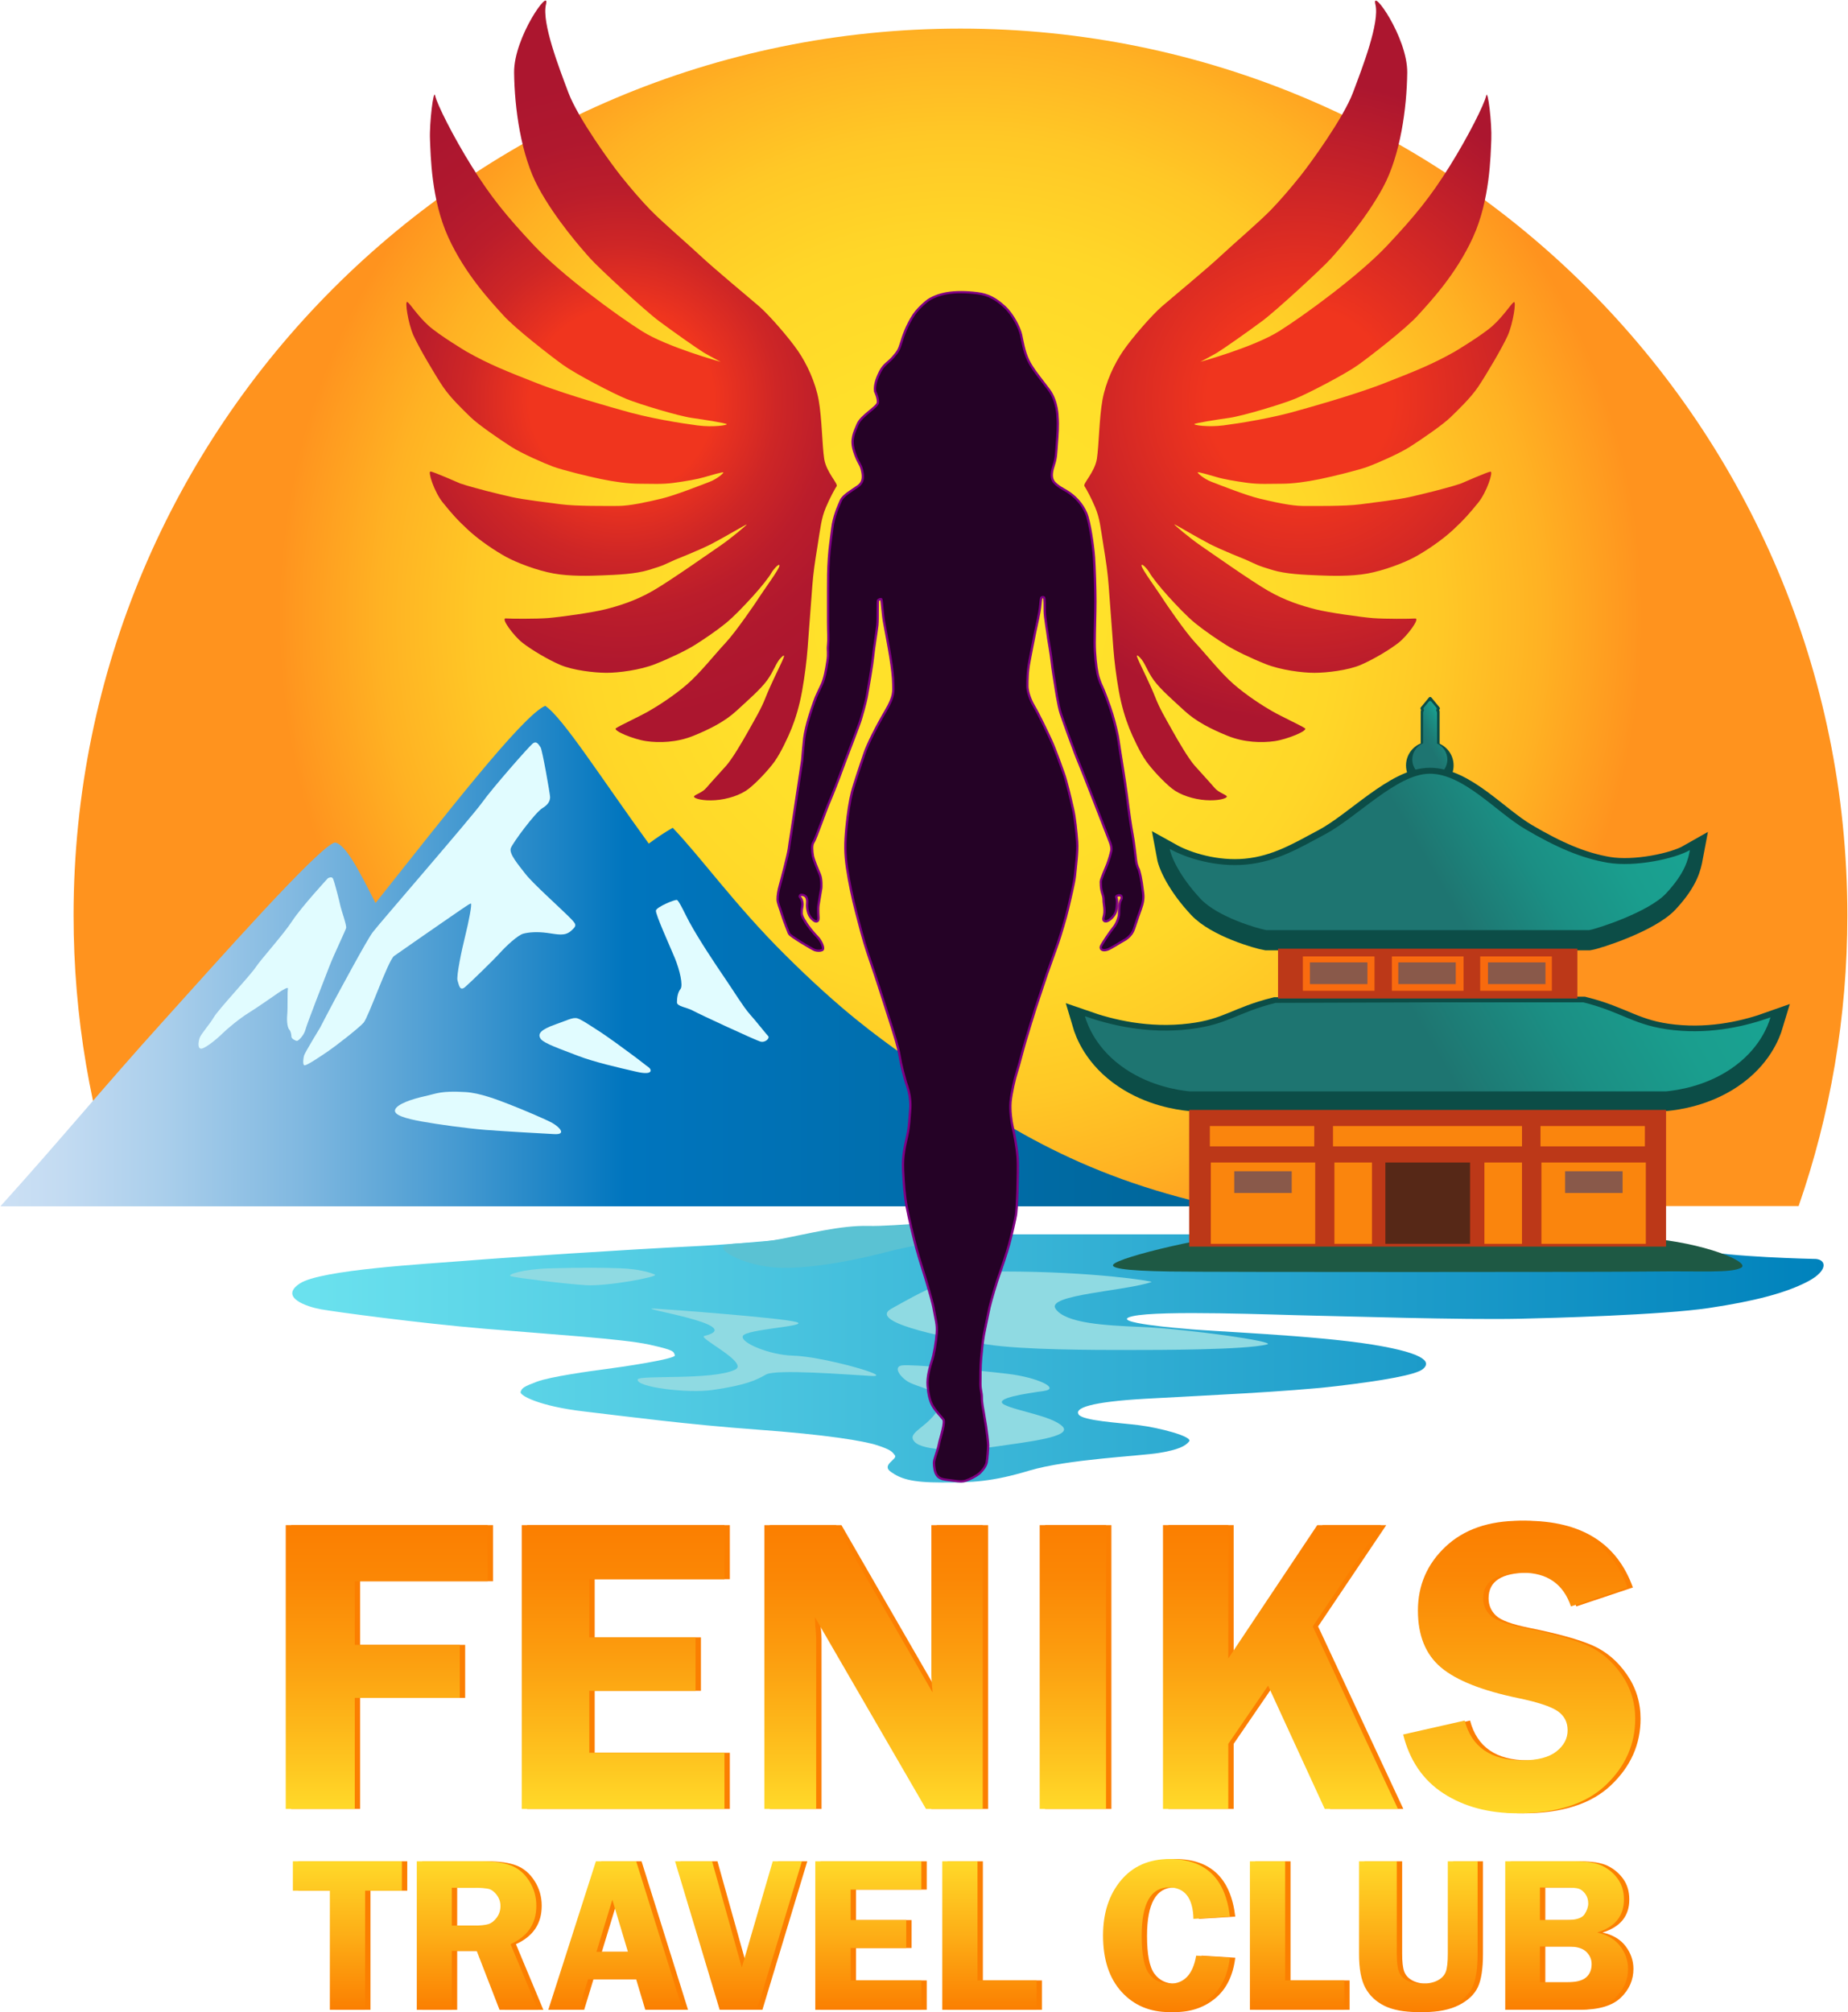 <?xml version="1.0" encoding="UTF-8"?> <svg xmlns="http://www.w3.org/2000/svg" width="2407" height="2621" viewBox="0 0 2407 2621" fill="none"><path d="M2342.68 1571C2383.81 1452.39 2406.17 1325.01 2406.17 1192.41C2406.17 554.43 1888.98 37.24 1251 37.24C613.018 37.24 95.828 554.42 95.828 1192.41C95.828 1325.02 118.188 1452.4 159.318 1571H2342.68Z" fill="url(#paint0_radial_8793_1786)"></path><path d="M1081.97 1607.8C1081.97 1607.8 987.639 1619.28 902.729 1623.39C817.819 1627.49 656.209 1638.16 605.999 1642.26C555.779 1646.36 417.919 1653.74 390.529 1671.79C363.139 1689.84 399.659 1702.14 417.919 1705.42C436.179 1708.7 544.829 1723.47 632.479 1730.85C720.129 1738.23 811.429 1743.98 845.209 1751.36C878.989 1758.74 877.169 1760.38 878.989 1765.31C880.809 1770.24 807.769 1780.9 788.599 1783.36C769.429 1785.82 716.469 1793.2 699.119 1799.77C681.769 1806.33 679.949 1807.97 678.119 1812.9C676.289 1817.83 703.679 1831.77 759.379 1838.33C815.069 1844.89 895.419 1855.56 985.809 1862.12C1076.2 1868.68 1125.5 1876.89 1142.85 1882.63C1160.2 1888.37 1162.02 1890.83 1165.68 1895.76C1169.34 1900.69 1147.42 1908.06 1160.2 1917.09C1172.98 1926.12 1186.68 1931.04 1226.85 1931.04C1267.02 1931.04 1291.67 1930.22 1340.98 1915.45C1390.28 1900.68 1485.24 1896.58 1509.89 1892.48C1534.54 1888.38 1544.01 1883.75 1548.86 1877.45C1553.71 1871.15 1509.89 1859.66 1483.41 1856.38C1456.93 1853.1 1410.37 1850.64 1404.89 1842.43C1399.41 1834.23 1419.5 1826.02 1492.54 1821.92C1565.58 1817.82 1678.8 1812.9 1740.88 1805.51C1802.97 1798.13 1844.05 1790.74 1853.18 1783.36C1862.31 1775.98 1863.22 1763.64 1786.99 1751.35C1710.75 1739.06 1574.71 1734.14 1544.58 1730.86C1544.58 1730.86 1439.58 1722.66 1475.19 1714.45C1510.8 1706.25 1664.19 1712.81 1708.92 1713.63C1753.66 1714.45 1902.48 1719.37 1980.09 1717.73C2020.26 1716.88 2165.43 1712.81 2225.69 1703.78C2285.95 1694.76 2326.12 1684.09 2354.43 1669.33C2382.73 1654.56 2379.08 1638.98 2361.73 1639.8C2361.73 1639.8 2252.17 1637.34 2211.99 1628.32C2171.82 1619.3 1703.9 1607.81 1703.9 1607.81H1081.97V1607.8Z" fill="url(#paint1_linear_8793_1786)"></path><path d="M716.012 1652.08C759.902 1650.89 786.492 1651.17 809.232 1652.08C831.972 1652.99 847.492 1657.56 852.972 1660.3C858.452 1663.04 790.882 1675.82 762.582 1674C734.282 1672.17 672.772 1664.51 665.632 1662.41C658.492 1660.3 682.232 1653 716.012 1652.08Z" fill="#8FDAE2"></path><path d="M853.419 1704.58C818.529 1702.64 976.679 1725.58 917.329 1740.19C908.209 1742.43 976.099 1774.94 957.499 1784.02C928.339 1798.26 832.259 1790.67 830.589 1796.8C827.849 1806.84 895.559 1815.27 928.279 1810.5C972.109 1804.11 984.889 1797.72 997.669 1790.41C1010.45 1783.1 1101.75 1790.41 1134.62 1792.24C1167.49 1794.07 1071.62 1766.68 1032.36 1765.76C1003.65 1765.09 963.879 1749.33 967.539 1740.2C971.199 1731.07 1057.02 1727.42 1036.93 1721.94C1016.84 1716.46 869.859 1705.5 853.419 1704.58Z" fill="#8FDAE2"></path><path d="M1499.84 1669.89C1465.15 1681.76 1362.89 1686.32 1374.76 1704.58C1387.29 1723.86 1440.5 1726.49 1484.32 1728.32C1546.78 1730.92 1663.96 1747.67 1650.49 1751.15C1622.19 1758.45 1507.4 1758.45 1472.45 1758.45C1424.97 1758.45 1331.84 1758.45 1285.28 1751.15C1251.1 1745.79 1126.41 1723.76 1161.11 1704.59C1195.8 1685.42 1243.28 1656.2 1307.19 1656.2C1423.31 1656.19 1502.8 1668.88 1499.84 1669.89Z" fill="#8FDAE2"></path><path d="M1185.76 1801.36C1204.68 1810.09 1236.89 1813.23 1221.37 1836.97C1205.85 1860.71 1180.28 1866.19 1191.24 1878.06C1202.2 1889.93 1251.5 1890.84 1295.32 1884.45C1339.14 1878.06 1397.58 1871.67 1383.88 1857.97C1370.18 1844.27 1323.62 1837.88 1308.1 1829.67C1292.58 1821.45 1336.68 1815.07 1359.37 1811.87C1382.06 1808.67 1351.02 1794.06 1312.67 1789.5C1274.32 1784.93 1187.59 1776.72 1174.8 1778.54C1162.01 1780.36 1173.89 1795.89 1185.76 1801.36Z" fill="#8FDAE2"></path><path d="M1015.03 1614.19C1053.23 1606.96 1095.38 1595.93 1130.98 1596.84C1166.59 1597.75 1244.2 1587.71 1292.59 1592.27C1340.98 1596.84 1197.64 1619.66 1159.29 1629.7C1120.94 1639.74 1061.6 1652.77 1015.03 1651.28C968.47 1649.79 926 1624.64 947.23 1621.23C968.46 1617.82 981.25 1620.59 1015.03 1614.19Z" fill="#5AC2D3"></path><path d="M1177.55 1374.98C1142.21 1349.35 1097.25 1318.12 1021.42 1242.59C957.163 1178.59 912.433 1115.98 876.183 1078.25C865.413 1084.42 855.063 1091.35 845.033 1098.87C783.493 1014.19 732.623 933.97 710.073 919.38C680.063 932.51 579.133 1063 489.093 1176.25C467.453 1133.46 449.873 1099.19 436.163 1097.42C415.683 1101.99 281.173 1254.28 212.473 1330.24C135.833 1414.97 77.163 1486.54 0.523 1571.28C53.173 1571.28 105.823 1571.28 158.473 1571.28C258.293 1571.28 358.123 1571.28 457.943 1571.28C596.153 1571.28 734.373 1571.28 872.583 1571.28C998.273 1571.28 1123.97 1571.28 1249.66 1571.28C1361.35 1571.28 1473.05 1571.28 1584.74 1571.28C1403.06 1531.11 1297.15 1461.72 1177.55 1374.98Z" fill="url(#paint2_linear_8793_1786)"></path><path d="M427.042 1143.99C427.042 1143.99 392.733 1181.15 380.673 1199.55C368.613 1217.95 340.303 1248.99 333.003 1259.95C325.703 1270.91 284.593 1314.73 278.673 1324.77C272.753 1334.81 261.793 1346.68 259.963 1352.16C258.133 1357.64 257.223 1366.77 262.703 1365.86C268.183 1364.95 282.793 1353.08 289.183 1346.69C295.573 1340.3 312.013 1326.6 323.873 1319.3C335.733 1312 357.653 1296.47 363.133 1292.82C368.613 1289.17 375.913 1284.6 375.003 1288.25C374.093 1291.9 375.003 1311.99 374.093 1322.03C373.183 1332.07 375.003 1339.38 376.833 1341.2C378.663 1343.02 379.573 1347.59 379.573 1350.33C379.573 1353.07 385.053 1355.81 386.873 1355.81C388.693 1355.81 396.003 1348.51 397.833 1341.2C399.663 1333.89 422.483 1275.46 428.873 1259.03C435.263 1242.6 449.873 1212.47 450.783 1208.81C451.693 1205.15 444.392 1185.07 443.482 1180.51C442.572 1175.94 435.303 1146.73 433.463 1143.99C431.603 1141.25 427.042 1143.99 427.042 1143.99Z" fill="#E1FCFF"></path><path d="M417 1338.46C417 1338.46 396.91 1371.33 396 1374.98C395.09 1378.63 394.17 1385.28 396 1387.43C397.83 1389.59 418.83 1374.98 427.04 1369.5C435.25 1364.02 467.21 1339.37 473.6 1332.07C479.99 1324.77 505.26 1251.72 513.17 1245.33C513.17 1245.33 578.6 1199.68 586.81 1194.2C595.02 1188.72 611.46 1176.85 613.29 1176.85C615.12 1176.85 610.55 1200.59 605.99 1218.85C601.43 1237.11 594.12 1271.81 595.95 1277.28C597.78 1282.75 598.69 1291.89 605.99 1285.5C613.29 1279.11 642.51 1250.81 650.73 1241.67C658.95 1232.53 674.47 1217.93 681.77 1216.11C689.07 1214.29 699.12 1213.37 712.81 1215.2C726.5 1217.03 735.64 1219.77 743.85 1212.46C752.06 1205.15 751.15 1204.24 740.2 1193.29C729.25 1182.34 693.64 1150.38 684.51 1138.51C675.38 1126.64 662.6 1112.03 665.34 1104.73C668.08 1097.43 697.3 1058.17 706.43 1052.69C715.56 1047.21 716.47 1041.73 716.47 1038.08C716.47 1034.43 706.3 976.34 704.08 973.43C701.86 970.52 699.12 964.12 693.65 968.69C688.17 973.26 641.61 1026.21 627.91 1045.38C614.21 1064.55 493.7 1203.33 485.48 1214.29C477.26 1225.25 441.52 1292.21 436.57 1301.18C431.6 1310.16 417 1338.46 417 1338.46Z" fill="#E1FCFF"></path><path d="M898.162 1201.51C910.482 1224.1 931.942 1256.29 943.812 1273.64C955.682 1290.99 968.462 1311.99 976.682 1321.12C984.902 1330.25 997.682 1346.68 1000.42 1349.42C1003.16 1352.16 996.772 1358.55 990.382 1356.72C983.992 1354.89 910.952 1321.11 902.732 1316.55C894.512 1311.98 881.732 1311.07 881.732 1305.59C881.732 1300.11 882.642 1292.81 886.302 1288.24C889.952 1283.67 885.392 1263.59 879.002 1248.07C872.612 1232.55 853.442 1190.55 854.352 1185.98C855.262 1181.41 879.002 1171.37 881.742 1172.28C884.462 1173.2 892.682 1191.46 898.162 1201.51Z" fill="#E1FCFF"></path><path d="M775.821 1340.29C791.501 1350.09 812.341 1365.85 822.381 1373.16C832.421 1380.46 842.471 1388.68 845.211 1390.51C847.951 1392.34 852.511 1401.47 828.781 1395.99C805.051 1390.51 773.091 1383.21 752.091 1374.99C731.091 1366.77 708.131 1359.2 704.091 1352.94C700.051 1346.68 703.951 1341.21 723.451 1334.36C742.951 1327.51 747.521 1323.86 754.821 1327.51C762.121 1331.16 768.511 1335.72 775.821 1340.29Z" fill="#E1FCFF"></path><path d="M605.995 1422.46C625.225 1423.56 647.995 1432.5 664.425 1438.89C680.855 1445.28 710.985 1458.06 719.205 1462.63C727.425 1467.2 739.295 1478.15 721.945 1477.24C704.595 1476.33 656.205 1473.59 632.465 1471.76C608.725 1469.93 569.465 1464.46 549.375 1460.8C529.285 1457.14 511.945 1452.58 514.685 1445.28C517.425 1437.98 536.595 1431.58 553.035 1427.93C569.475 1424.28 574.045 1420.63 605.995 1422.46Z" fill="#E1FCFF"></path><path d="M530.441 2424.46V2462.72H482.551V2617.88H436.641V2462.72H388.461V2424.46H530.441Z" fill="#FB7F01"></path><path d="M595.482 2541.23V2617.89H549.852V2424.47H634.872C650.552 2424.47 663.142 2426.29 672.632 2429.92C682.122 2433.56 689.992 2440.23 696.222 2449.96C702.452 2459.68 705.572 2470.49 705.572 2482.39C705.572 2505.61 694.382 2522.28 671.992 2532.38L707.702 2617.9H657.642L627.942 2541.24H595.482V2541.23ZM595.482 2458.9V2508.21H623.252C632.322 2508.21 638.912 2507.57 643.022 2506.3C647.132 2505.02 650.792 2502.19 654.002 2497.8C657.212 2493.41 658.822 2488.38 658.822 2482.71C658.822 2477.33 657.212 2472.51 654.002 2468.26C650.792 2464.01 647.292 2461.39 643.512 2460.4C639.732 2459.41 632.652 2458.91 622.262 2458.91H595.482V2458.9Z" fill="#FB7F01"></path><path d="M835.624 2424.46L896.174 2617.88H847.474L835.554 2578.06H773.014L760.894 2617.88H721.164L783.164 2424.46H835.624ZM783.894 2542.36H824.874L804.564 2474.49L783.894 2542.36Z" fill="#FB7F01"></path><path d="M1051.47 2424.46L993.04 2617.88H944.34L886.25 2424.46H934.49L973.19 2562.76L1013.49 2424.46H1051.47Z" fill="#FB7F01"></path><path d="M1207.06 2461.31H1114.95V2500.99H1187.36V2537.41H1114.95V2579.64H1207.06V2617.9H1068.9V2424.48H1207.06V2461.31Z" fill="#FB7F01"></path><path d="M1280.18 2579.63H1357.12V2617.89H1234.27V2424.47H1280.18V2579.63Z" fill="#FB7F01"></path><path d="M1608.92 2496.45L1561.45 2499.43C1560.78 2472.13 1550.14 2458.48 1529.5 2458.48C1505.83 2458.48 1494 2479.5 1494 2521.54C1494 2545.82 1497.22 2562.28 1503.65 2570.92C1510.09 2579.56 1519.08 2583.89 1530.63 2583.89C1549.37 2583.89 1560.82 2571.7 1564.99 2547.33L1608.92 2550.02C1606.09 2573.17 1597.46 2590.76 1583.06 2602.8C1568.65 2614.84 1551.01 2620.87 1530.14 2620.87C1504.54 2620.87 1483.73 2612.04 1467.72 2594.37C1451.71 2576.71 1443.7 2552.29 1443.7 2521.11C1443.7 2491.92 1451.45 2468.02 1466.94 2449.41C1482.43 2430.8 1503.59 2421.49 1530.42 2421.49C1576.89 2421.49 1603.06 2446.48 1608.92 2496.45Z" fill="#FB7F01"></path><path d="M1680.9 2579.63H1757.84V2617.89H1634.99V2424.47H1680.9V2579.63Z" fill="#FB7F01"></path><path d="M1931.57 2424.46V2544.9C1931.57 2564.36 1929.35 2578.84 1924.91 2588.33C1920.47 2597.82 1912.27 2605.62 1900.33 2611.71C1888.38 2617.8 1873.1 2620.85 1854.49 2620.85C1835.88 2620.85 1821.07 2618.11 1810.07 2612.63C1799.06 2607.15 1790.82 2599.36 1785.34 2589.25C1779.86 2579.14 1777.12 2564.36 1777.12 2544.9V2424.46H1826.29V2544.9C1826.29 2555.29 1827.16 2562.94 1828.91 2567.86C1830.66 2572.77 1834.15 2576.67 1839.4 2579.55C1844.64 2582.43 1851.09 2583.87 1858.74 2583.87C1867.24 2583.87 1874.16 2582.45 1879.5 2579.62C1884.84 2576.79 1888.38 2573.03 1890.13 2568.35C1891.88 2563.67 1892.75 2555.86 1892.75 2544.9V2424.46H1931.57Z" fill="#FB7F01"></path><path d="M1967.56 2424.46H2057.68C2073.83 2424.46 2085.97 2426.44 2094.1 2430.41C2102.22 2434.37 2108.93 2440.04 2114.22 2447.4C2119.51 2454.76 2122.15 2463.73 2122.15 2474.3C2122.15 2495.73 2110.53 2510.03 2087.29 2517.2C2100.7 2520.22 2110.76 2526.23 2117.47 2535.21C2124.18 2544.19 2127.53 2553.97 2127.53 2564.56C2127.53 2579.02 2122.05 2591.53 2111.09 2602.07C2100.13 2612.61 2082.33 2617.88 2057.67 2617.88H1967.55V2424.46H1967.56ZM2012.76 2458.61V2500.98H2047.05C2059.61 2500.98 2067.53 2498.5 2070.78 2493.54C2074.04 2488.58 2075.67 2483.83 2075.67 2479.3C2075.67 2474.39 2074.32 2470.16 2071.63 2466.62C2068.94 2463.08 2065.98 2460.86 2062.77 2459.96C2059.56 2459.06 2053.23 2458.61 2043.78 2458.61H2012.76ZM2012.76 2535.42V2582.04H2047.55C2059.43 2582.04 2067.82 2579.96 2072.72 2575.8C2077.62 2571.64 2080.07 2565.84 2080.07 2558.37C2080.07 2552.13 2077.71 2546.75 2073 2542.22C2068.29 2537.69 2060.46 2535.42 2049.53 2535.42H2012.76Z" fill="#FB7F01"></path><path d="M642.14 2059.67H469.09V2142.54H605.86V2211.6H469.09V2356.22H379.18V1986.54H642.15V2059.67H642.14Z" fill="#FB7F01"></path><path d="M950.612 2056.97H774.573V2132.8H912.962V2202.4H774.573V2283.11H950.612V2356.23H686.562V1986.55H950.612V2056.97Z" fill="#FB7F01"></path><path d="M1286.98 1986.55V2356.23H1213.1L1068.43 2106.53C1068.61 2112.85 1068.79 2117 1068.97 2118.99C1069.69 2125.31 1070.05 2130.63 1070.05 2134.97V2356.23H1002.61V1986.55H1095.95L1221.71 2204.56C1220.63 2193.73 1220.09 2185.51 1220.09 2179.92V1986.55H1286.98Z" fill="#FB7F01"></path><path d="M1447.58 1986.55V2356.23H1361.19V1986.55H1447.58Z" fill="#FB7F01"></path><path d="M1606.82 1986.55V2160.23L1722.72 1986.55H1805.61L1716.82 2118.53L1827.82 2356.22H1732.46L1658.69 2195.68L1606.82 2271.45V2356.22H1521.78V1986.54H1606.82V1986.55Z" fill="#FB7F01"></path><path d="M2126.81 2067.8L2053.14 2092.45C2043.23 2063.2 2022.25 2048.58 1990.19 2048.58C1955.96 2048.58 1938.86 2059.68 1938.86 2081.89C1938.86 2090.74 1942.06 2098.23 1948.46 2104.37C1954.86 2110.51 1969.33 2115.84 1991.86 2120.37C2029.54 2127.97 2057.12 2135.66 2074.62 2143.42C2092.11 2151.18 2106.85 2163.68 2118.84 2180.92C2130.83 2198.16 2136.83 2217.43 2136.83 2238.73C2136.83 2272.13 2123.97 2301.01 2098.27 2325.38C2072.56 2349.75 2034.46 2361.93 1983.95 2361.93C1946.07 2361.93 1913.82 2353.31 1887.21 2336.07C1860.6 2318.83 1843.06 2293.24 1834.59 2259.29L1914.75 2241.14C1923.76 2275.63 1948.81 2292.87 1989.89 2292.87C2009.71 2292.87 2024.48 2289.04 2034.22 2281.36C2043.95 2273.69 2048.81 2264.53 2048.81 2253.87C2048.81 2243.04 2044.39 2234.64 2035.56 2228.68C2026.72 2222.72 2009.69 2217.12 1984.45 2211.88C1937.39 2202.12 1903.85 2188.8 1883.84 2171.92C1863.83 2155.04 1853.82 2130.35 1853.82 2097.86C1853.82 2065.01 1865.77 2037.29 1889.67 2014.73C1913.57 1992.17 1945.99 1980.88 1986.94 1980.88C2059.43 1980.87 2106.06 2009.84 2126.81 2067.8Z" fill="#FB7F01"></path><path d="M523.441 2424.46V2462.72H475.551V2617.88H429.641V2462.72H381.461V2424.46H523.441Z" fill="url(#paint3_linear_8793_1786)"></path><path d="M588.482 2541.23V2617.89H542.852V2424.47H627.872C643.552 2424.47 656.142 2426.29 665.632 2429.92C675.122 2433.56 682.992 2440.23 689.222 2449.96C695.452 2459.68 698.572 2470.49 698.572 2482.39C698.572 2505.61 687.382 2522.28 664.992 2532.38L700.702 2617.9H650.642L620.942 2541.24H588.482V2541.23ZM588.482 2458.9V2508.21H616.252C625.322 2508.21 631.912 2507.57 636.022 2506.3C640.132 2505.02 643.792 2502.19 647.002 2497.8C650.212 2493.41 651.822 2488.38 651.822 2482.71C651.822 2477.33 650.212 2472.51 647.002 2468.26C643.792 2464.01 640.292 2461.39 636.512 2460.4C632.732 2459.41 625.652 2458.91 615.262 2458.91H588.482V2458.9Z" fill="url(#paint4_linear_8793_1786)"></path><path d="M828.624 2424.46L889.174 2617.88H840.474L828.554 2578.06H766.014L753.894 2617.88H714.164L776.164 2424.46H828.624ZM776.894 2542.36H817.874L797.564 2474.49L776.894 2542.36Z" fill="url(#paint5_linear_8793_1786)"></path><path d="M1044.47 2424.46L986.04 2617.88H937.34L879.25 2424.46H927.49L966.19 2562.76L1006.49 2424.46H1044.47Z" fill="url(#paint6_linear_8793_1786)"></path><path d="M1200.06 2461.31H1107.95V2500.99H1180.36V2537.41H1107.95V2579.64H1200.06V2617.9H1061.9V2424.48H1200.06V2461.31Z" fill="url(#paint7_linear_8793_1786)"></path><path d="M1273.18 2579.63H1350.12V2617.89H1227.27V2424.47H1273.18V2579.63Z" fill="url(#paint8_linear_8793_1786)"></path><path d="M1601.92 2496.45L1554.45 2499.43C1553.78 2472.13 1543.14 2458.48 1522.5 2458.48C1498.83 2458.48 1487 2479.5 1487 2521.54C1487 2545.82 1490.22 2562.28 1496.65 2570.92C1503.09 2579.56 1512.08 2583.89 1523.63 2583.89C1542.37 2583.89 1553.82 2571.7 1557.99 2547.33L1601.92 2550.02C1599.09 2573.17 1590.46 2590.76 1576.06 2602.8C1561.65 2614.84 1544.01 2620.87 1523.14 2620.87C1497.54 2620.87 1476.73 2612.04 1460.72 2594.37C1444.71 2576.71 1436.7 2552.29 1436.7 2521.11C1436.7 2491.92 1444.45 2468.02 1459.94 2449.41C1475.43 2430.8 1496.59 2421.49 1523.42 2421.49C1569.89 2421.49 1596.06 2446.48 1601.92 2496.45Z" fill="url(#paint9_linear_8793_1786)"></path><path d="M1673.9 2579.63H1750.84V2617.89H1627.99V2424.47H1673.9V2579.63Z" fill="url(#paint10_linear_8793_1786)"></path><path d="M1924.57 2424.46V2544.9C1924.57 2564.36 1922.35 2578.84 1917.91 2588.33C1913.47 2597.82 1905.27 2605.62 1893.33 2611.71C1881.38 2617.8 1866.1 2620.85 1847.49 2620.85C1828.88 2620.85 1814.07 2618.11 1803.07 2612.63C1792.06 2607.15 1783.82 2599.36 1778.34 2589.25C1772.86 2579.14 1770.12 2564.36 1770.12 2544.9V2424.46H1819.29V2544.9C1819.29 2555.29 1820.16 2562.94 1821.91 2567.86C1823.66 2572.77 1827.15 2576.67 1832.4 2579.55C1837.64 2582.43 1844.09 2583.87 1851.74 2583.87C1860.24 2583.87 1867.16 2582.45 1872.5 2579.62C1877.84 2576.79 1881.38 2573.03 1883.13 2568.35C1884.88 2563.67 1885.75 2555.86 1885.75 2544.9V2424.46H1924.57Z" fill="url(#paint11_linear_8793_1786)"></path><path d="M1960.56 2424.46H2050.68C2066.83 2424.46 2078.97 2426.44 2087.1 2430.41C2095.22 2434.37 2101.93 2440.04 2107.22 2447.4C2112.51 2454.76 2115.15 2463.73 2115.15 2474.3C2115.15 2495.73 2103.53 2510.03 2080.29 2517.2C2093.7 2520.22 2103.76 2526.23 2110.47 2535.21C2117.18 2544.19 2120.53 2553.97 2120.53 2564.56C2120.53 2579.02 2115.05 2591.53 2104.09 2602.07C2093.13 2612.61 2075.33 2617.88 2050.67 2617.88H1960.55V2424.46H1960.56ZM2005.76 2458.61V2500.98H2040.05C2052.61 2500.98 2060.53 2498.5 2063.78 2493.54C2067.04 2488.58 2068.67 2483.83 2068.67 2479.3C2068.67 2474.39 2067.32 2470.16 2064.63 2466.62C2061.94 2463.08 2058.98 2460.86 2055.77 2459.96C2052.56 2459.06 2046.23 2458.61 2036.78 2458.61H2005.76ZM2005.76 2535.42V2582.04H2040.55C2052.43 2582.04 2060.82 2579.96 2065.72 2575.8C2070.62 2571.64 2073.07 2565.84 2073.07 2558.37C2073.07 2552.13 2070.71 2546.75 2066 2542.22C2061.29 2537.69 2053.46 2535.42 2042.53 2535.42H2005.76Z" fill="url(#paint12_linear_8793_1786)"></path><path d="M635.14 2059.67H462.09V2142.54H598.86V2211.6H462.09V2356.22H372.18V1986.54H635.15V2059.67H635.14Z" fill="url(#paint13_linear_8793_1786)"></path><path d="M943.612 2056.97H767.573V2132.8H905.962V2202.4H767.573V2283.11H943.612V2356.23H679.562V1986.55H943.612V2056.97Z" fill="url(#paint14_linear_8793_1786)"></path><path d="M1279.98 1986.55V2356.23H1206.1L1061.43 2106.53C1061.61 2112.85 1061.79 2117 1061.97 2118.99C1062.69 2125.31 1063.05 2130.63 1063.05 2134.97V2356.23H995.609V1986.55H1088.95L1214.71 2204.56C1213.63 2193.73 1213.09 2185.51 1213.09 2179.92V1986.55H1279.98Z" fill="url(#paint15_linear_8793_1786)"></path><path d="M1440.58 1986.55V2356.23H1354.19V1986.55H1440.58Z" fill="url(#paint16_linear_8793_1786)"></path><path d="M1599.82 1986.55V2160.23L1715.72 1986.55H1798.61L1709.82 2118.53L1820.82 2356.22H1725.46L1651.69 2195.68L1599.82 2271.45V2356.22H1514.78V1986.54H1599.82V1986.55Z" fill="url(#paint17_linear_8793_1786)"></path><path d="M2119.81 2067.8L2046.14 2092.45C2036.23 2063.2 2015.25 2048.58 1983.19 2048.58C1948.96 2048.58 1931.86 2059.68 1931.86 2081.89C1931.86 2090.74 1935.06 2098.23 1941.46 2104.37C1947.86 2110.51 1962.33 2115.84 1984.86 2120.37C2022.54 2127.97 2050.12 2135.66 2067.62 2143.42C2085.11 2151.18 2099.85 2163.68 2111.84 2180.92C2123.83 2198.16 2129.83 2217.43 2129.83 2238.73C2129.83 2272.13 2116.97 2301.01 2091.27 2325.38C2065.56 2349.75 2027.46 2361.93 1976.95 2361.93C1939.07 2361.93 1906.82 2353.31 1880.21 2336.07C1853.6 2318.83 1836.06 2293.24 1827.59 2259.29L1907.75 2241.14C1916.76 2275.63 1941.81 2292.87 1982.89 2292.87C2002.71 2292.87 2017.48 2289.04 2027.22 2281.36C2036.95 2273.69 2041.81 2264.53 2041.81 2253.87C2041.81 2243.04 2037.39 2234.64 2028.56 2228.68C2019.72 2222.72 2002.69 2217.12 1977.45 2211.88C1930.39 2202.12 1896.85 2188.8 1876.84 2171.92C1856.83 2155.04 1846.82 2130.35 1846.82 2097.86C1846.82 2065.01 1858.77 2037.29 1882.67 2014.73C1906.57 1992.17 1938.99 1980.88 1979.94 1980.88C2052.43 1980.87 2099.06 2009.84 2119.81 2067.8Z" fill="url(#paint18_linear_8793_1786)"></path><path d="M1630.41 1608.72C1601.2 1609.94 1580.7 1611.46 1540.27 1620.13C1499.84 1628.8 1463.32 1638.85 1452.37 1645.24C1441.41 1651.63 1463.33 1655.28 1523.59 1656.2C1583.85 1657.11 2089.76 1657.04 2150.84 1656.2C2217.49 1655.29 2253.78 1658.51 2267.59 1651.42C2281.4 1644.33 2219.53 1618.36 2143.64 1612.63C2067.74 1606.89 1652.32 1607.8 1630.41 1608.72Z" fill="#1E5944"></path><path d="M1862.31 1027.98C1879.43 1027.98 1893.3 1014.11 1893.3 996.99C1893.3 979.875 1879.43 966 1862.31 966C1845.19 966 1831.32 979.875 1831.32 996.99C1831.32 1014.11 1845.19 1027.98 1862.31 1027.98Z" fill="#0C4D47"></path><path d="M1867.1 996.991H1858.45C1854.05 996.991 1850.45 993.391 1850.45 988.991V927.381C1850.45 922.981 1854.05 919.381 1858.45 919.381H1867.1C1871.5 919.381 1875.1 922.981 1875.1 927.381V988.991C1875.1 993.391 1871.5 996.991 1867.1 996.991Z" fill="#0C4D47"></path><path d="M1861.13 908.6L1850.61 921.38C1849.47 922.77 1850.46 924.86 1852.25 924.86H1873.29C1875.09 924.86 1876.07 922.77 1874.93 921.38L1864.41 908.6C1863.56 907.56 1861.98 907.56 1861.13 908.6Z" fill="#0C4D47"></path><path d="M1871.73 968.52V929.19C1871.73 927.59 1871.25 926.09 1870.43 924.84C1871.38 924.17 1871.7 922.77 1870.86 921.75L1864.3 913.78C1863.45 912.75 1861.87 912.75 1861.01 913.78L1854.45 921.75C1853.61 922.77 1853.93 924.18 1854.88 924.84C1854.06 926.09 1853.58 927.59 1853.58 929.19V968.22C1845.31 971.65 1839.5 979.8 1839.5 989.31C1839.5 1001.92 1849.72 1012.14 1862.33 1012.14C1874.94 1012.14 1885.16 1001.92 1885.16 989.31C1885.14 980.06 1879.64 972.11 1871.73 968.52Z" fill="url(#paint19_linear_8793_1786)"></path><path d="M2170 1430.68H1549.14C1534.54 1429.16 1499.23 1423.91 1466.05 1401.69C1427.69 1376 1416.32 1343.79 1413.09 1332.84C1445.2 1344.04 1494.52 1356.52 1550.96 1349.51C1599.99 1343.42 1611.13 1327.99 1661.44 1315.45L1868.7 1314.73H2062.26C2113.97 1327.68 2128.51 1345.5 2180.04 1350.97C2231.68 1356.45 2276.44 1344.86 2306.04 1334.3C2302.81 1345.07 2291.53 1376.48 2254 1401.7C2220.3 1424.33 2184.29 1429.31 2170 1430.68Z" stroke="#0C4D47" stroke-width="33" stroke-miterlimit="10"></path><path d="M2170 1421.55H1549.14C1534.54 1420.03 1499.23 1414.78 1466.05 1392.56C1427.69 1366.87 1416.32 1334.66 1413.09 1323.71C1445.2 1334.91 1494.52 1347.39 1550.96 1340.38C1599.99 1334.29 1611.13 1318.86 1661.44 1306.32L1868.7 1305.6H2062.26C2113.97 1318.55 2128.51 1336.37 2180.04 1341.84C2231.68 1347.32 2276.44 1335.73 2306.04 1325.17C2302.81 1335.94 2291.53 1367.35 2254 1392.57C2220.3 1415.2 2184.29 1420.18 2170 1421.55Z" fill="url(#paint20_linear_8793_1786)"></path><path d="M2069.7 1220.81H1649.45C1639.57 1219.17 1586.21 1204.09 1563.76 1180.06C1537.79 1152.28 1525.77 1126.86 1523.59 1115.02C1545.33 1127.13 1584.14 1139.11 1623.11 1135.39C1664.2 1131.47 1694.33 1112.67 1725.47 1096.21C1767.4 1074.06 1819.41 1017.07 1862.32 1017.07C1906.15 1017.07 1948.75 1066.94 1986.49 1089.16C2026.42 1112.67 2059.35 1127.13 2094.23 1133.04C2129.18 1138.96 2181.02 1128 2201.05 1116.58C2198.86 1128.22 2195.41 1145.73 2170.01 1173C2147.19 1197.49 2079.37 1219.33 2069.7 1220.81Z" stroke="#0C4D47" stroke-width="34" stroke-miterlimit="10"></path><path d="M2069.7 1211.55H1649.45C1639.57 1209.91 1586.21 1194.83 1563.76 1170.8C1537.79 1143.02 1525.77 1117.6 1523.59 1105.76C1545.33 1117.87 1584.14 1129.85 1623.11 1126.13C1664.2 1122.21 1694.33 1103.41 1725.47 1086.95C1767.4 1064.8 1819.41 1007.81 1862.32 1007.81C1906.15 1007.81 1948.75 1057.68 1986.49 1079.9C2026.42 1103.41 2059.35 1117.87 2094.23 1123.78C2129.18 1129.7 2181.02 1118.74 2201.05 1107.32C2198.86 1118.96 2195.41 1136.47 2170.01 1163.74C2147.19 1188.23 2079.37 1210.07 2069.7 1211.55Z" fill="url(#paint21_linear_8793_1786)"></path><path d="M2170.02 1445.74H1548.87V1623.78H2170.02V1445.74Z" fill="#BC3818"></path><path d="M1914.73 1514.22H1804.44V1620.13H1914.73V1514.22Z" fill="#562817"></path><path d="M1713.04 1514.22H1577.09V1620.13H1713.04V1514.22Z" fill="#FA850D"></path><path d="M1711.79 1466.74H1575.84V1493.22H1711.79V1466.74Z" fill="#FA850D"></path><path d="M2143.65 1514.22H2007.7V1620.13H2143.65V1514.22Z" fill="#FA850D"></path><path d="M2142.43 1466.74H2006.48V1493.22H2142.43V1466.74Z" fill="#FA850D"></path><path d="M1982.39 1466.74H1736.23V1493.22H1982.39V1466.74Z" fill="#FA850D"></path><path d="M1982.38 1514.22H1933.44V1620.13H1982.38V1514.22Z" fill="#FA850D"></path><path d="M1786.99 1514.22H1738.05V1620.13H1786.99V1514.22Z" fill="#FA850D"></path><path d="M1682.46 1525.63H1607.59V1553.93H1682.46V1525.63Z" fill="#89594A"></path><path d="M2113.41 1525.63H2038.54V1553.93H2113.41V1525.63Z" fill="#89594A"></path><path d="M2054.5 1235.75H1664.64V1300.57H2054.5V1235.75Z" fill="#BC3818"></path><path d="M1906.25 1245.79H1812.9V1290.53H1906.25V1245.79Z" fill="#F86A0F"></path><path d="M2021.29 1245.79H1927.94V1290.53H2021.29V1245.79Z" fill="#F86A0E"></path><path d="M1790.3 1245.79H1696.95V1290.53H1790.3V1245.79Z" fill="#F96B0F"></path><path d="M2012.97 1253.55H1938.1V1281.85H2012.97V1253.55Z" fill="#89594A"></path><path d="M1896.1 1253.55H1821.23V1281.85H1896.1V1253.55Z" fill="#89594A"></path><path d="M1781.06 1253.55H1706.19V1281.85H1781.06V1253.55Z" fill="#89594A"></path><path d="M1191.48 410.83C1182.46 424.36 1177.78 438.22 1175.05 447.35C1172.31 456.48 1170.48 459.22 1164.09 466.52C1157.7 473.82 1152.22 475.65 1147.66 484.78C1143.09 493.91 1140.36 502.13 1141.27 509.43C1141.27 509.43 1145.84 518.56 1144.92 524.95C1144.01 531.34 1123.01 542.3 1118.44 553.25C1113.87 564.21 1109.31 572.42 1113.87 587.03C1118.44 601.64 1122.09 603.46 1123.91 610.77C1125.73 618.08 1127.56 628.12 1118.43 634.51C1109.3 640.9 1099.26 646.38 1096.52 652.77C1093.78 659.16 1087.39 672.86 1085.56 688.38C1083.73 703.9 1082.21 711.34 1081.14 727.25C1080.08 743.16 1080.08 754.12 1080.08 769.64C1080.08 785.16 1080.08 794.21 1080.08 809.77C1080.08 825.33 1080.99 831.53 1080.08 839.84C1079.17 848.15 1080.99 849.98 1079.17 861.85C1077.34 873.72 1075.52 883.76 1071.87 891.98C1068.22 900.2 1064.57 906.59 1061.83 914.81C1059.09 923.03 1058.18 924.85 1055.44 933.98C1052.7 943.11 1049.96 954.07 1049.05 961.37C1048.14 968.67 1047.22 980.54 1046.31 990.59C1046.31 990.59 1033.53 1075.5 1031.7 1087.37C1029.87 1099.24 1029.87 1098.33 1028.96 1105.63C1028.05 1112.93 1018.92 1147.63 1017.09 1154.02C1015.26 1160.41 1014.35 1166.8 1014.35 1171.37C1014.35 1175.94 1017.09 1181.41 1019.83 1190.54C1022.57 1199.67 1028.05 1212.45 1028.96 1215.19C1029.87 1217.93 1059.09 1235.28 1061.83 1236.19C1064.57 1237.1 1068.53 1237.1 1070.2 1236.19C1071.87 1235.28 1068.22 1226.15 1063.65 1221.58C1059.08 1217.01 1049.95 1206.06 1047.22 1200.58C1047.22 1200.58 1042.65 1194.19 1042.65 1189.62C1042.65 1185.05 1042.65 1185.05 1043.56 1180.49C1044.47 1175.92 1042.65 1171.36 1040.82 1169.53C1038.99 1167.7 1040.82 1164.05 1043.56 1164.05C1046.3 1164.05 1049.95 1164.96 1051.78 1168.62C1053.61 1172.28 1052.69 1175.92 1052.69 1179.58C1052.69 1183.24 1053.6 1186.88 1054.52 1189.62C1055.43 1192.36 1058.17 1196.01 1060.91 1197.84C1063.65 1199.67 1064.56 1198.75 1064.56 1196.01C1064.56 1193.27 1063.65 1185.05 1064.56 1178.66C1065.47 1172.27 1067.3 1163.14 1068.21 1156.75C1068.21 1156.75 1069.12 1145.79 1066.38 1139.4C1063.64 1133.01 1058.16 1120.23 1057.25 1114.75C1056.34 1109.27 1055.42 1100.14 1058.16 1096.49C1060.9 1092.84 1074.59 1053.58 1078.25 1045.36C1081.9 1037.14 1091.95 1011.58 1096.51 998.8C1101.08 986.02 1118.42 942.19 1120.25 934.89C1120.25 934.89 1125.73 916.63 1127.55 906.59C1129.38 896.55 1134.85 864.59 1135.77 854.55C1136.68 844.51 1140.34 822.59 1141.25 814.38C1142.16 806.16 1141.25 783.34 1142.16 781.51C1143.07 779.68 1148.55 776.94 1149.46 780.6C1150.37 784.25 1151.29 801.6 1153.11 810.73C1153.11 810.73 1159.5 844.51 1161.33 856.38C1163.16 868.25 1164.98 881.94 1164.98 891.07C1164.98 900.2 1166.81 906.59 1154.94 926.68C1143.07 946.77 1131.2 970.51 1127.55 981.46C1123.9 992.41 1113.85 1021.63 1111.12 1032.59C1108.38 1043.55 1105.99 1058.15 1103.99 1078.24C1101.99 1098.33 1101.99 1112.02 1104.73 1130.28C1107.47 1148.54 1112.03 1170.45 1116.6 1187.8C1121.17 1205.15 1125.73 1223.41 1131.21 1239.84C1136.69 1256.27 1143.08 1274.53 1147.64 1289.14C1152.21 1303.75 1158.6 1322.92 1162.25 1334.79C1165.9 1346.66 1171.38 1363.09 1173.21 1374.96C1175.04 1386.83 1178.69 1399.61 1181.43 1409.65C1181.43 1409.65 1183.26 1414.22 1185.08 1421.52C1186.9 1428.82 1187.82 1437.95 1186.91 1447.08C1186 1456.21 1186 1466.25 1183.26 1479.04C1180.52 1491.82 1176.87 1504.6 1177.78 1523.78C1178.69 1542.95 1179.61 1556.65 1182.35 1571.26C1185.09 1585.87 1191.48 1612.35 1195.13 1626.04C1198.78 1639.74 1207 1664.39 1209.74 1674.43C1212.48 1684.47 1216.13 1695.43 1217.96 1706.39C1219.79 1717.35 1222.53 1724.65 1221.61 1736.52C1220.7 1748.39 1217.96 1764.82 1215.22 1773.04C1212.48 1781.26 1208.83 1794.04 1209.74 1805C1210.65 1815.96 1212.48 1824.17 1216.13 1830.56C1219.78 1836.95 1226.17 1843.34 1229.83 1847.91C1233.48 1852.48 1226.18 1872.56 1224.35 1881.69C1222.52 1890.82 1217.96 1900.86 1217.96 1905.43C1217.96 1910 1218.87 1917.3 1221.61 1920.95C1224.35 1924.6 1228 1925.52 1236.22 1926.43C1244.44 1927.34 1251.74 1929.17 1257.22 1927.34C1262.7 1925.51 1271.83 1920.95 1275.48 1917.3C1279.13 1913.65 1282.78 1909.08 1283.7 1904.52C1284.61 1899.95 1285.53 1886.26 1285.53 1882.61C1285.53 1878.96 1283.7 1863.44 1282.79 1857.96C1281.88 1852.48 1280.96 1847 1280.05 1841.53C1279.14 1836.05 1277.31 1827.83 1277.31 1820.53C1277.31 1813.23 1275.48 1811.4 1275.48 1802.27C1275.48 1793.14 1275.48 1779.44 1276.39 1769.4C1277.3 1759.36 1278.22 1748.4 1280.04 1738.36C1280.04 1738.36 1285.52 1710.97 1287.34 1702.75C1289.17 1694.53 1297.38 1667.14 1300.12 1659.84C1302.86 1652.54 1310.16 1630.62 1312.9 1620.58C1315.64 1610.54 1321.12 1587.71 1322.03 1580.41C1322.94 1573.11 1323.86 1550.28 1323.86 1543.89C1323.86 1537.5 1324.77 1519.61 1323.86 1507.1C1322.95 1494.59 1319.29 1475.42 1317.47 1468.11C1315.65 1460.8 1313.82 1446.2 1314.73 1435.24C1315.64 1424.28 1320.21 1404.2 1322.95 1395.98C1325.69 1387.76 1331.17 1365.85 1333.91 1356.72C1336.65 1347.59 1344.87 1320.2 1347.61 1311.98C1350.35 1303.76 1359.48 1276.37 1362.22 1268.15C1364.96 1259.93 1373.18 1238.02 1376.83 1227.06C1380.48 1216.1 1386.87 1195.1 1389.61 1183.23C1392.35 1171.36 1397.83 1149.45 1398.74 1139.4C1399.65 1129.36 1402.39 1109.27 1401.48 1096.49C1400.57 1083.71 1398.74 1065.45 1396 1053.58C1393.26 1041.71 1387.78 1017.97 1384.13 1007.93C1380.48 997.89 1373.17 976.89 1367.7 965.02C1362.22 953.15 1351.27 930.33 1345.79 921.19C1340.31 912.06 1336.66 901.1 1336.66 893.8C1336.66 886.5 1336.66 874.63 1339.4 860.93C1342.14 847.23 1343.97 836.28 1346.7 823.5C1349.44 810.72 1352.18 798.85 1353.09 791.54C1354 784.24 1354 777.84 1355.83 776.93C1357.66 776.02 1360.4 776.02 1361.31 777.84C1362.22 779.67 1362.22 788.8 1362.22 796.1C1362.22 803.4 1365.87 823.49 1366.79 831.71C1366.79 831.71 1370.44 852.71 1371.36 861.84C1372.27 870.97 1375.01 887.4 1375.93 892.88C1375.93 892.88 1379.58 918.44 1383.23 929.4C1386.88 940.36 1402.4 983.27 1406.06 991.49C1409.71 999.71 1445.32 1091.92 1447.15 1096.49C1448.98 1101.06 1449.54 1105.53 1448.98 1108.36C1448.07 1112.93 1445.33 1122.06 1443.5 1126.62C1441.67 1131.19 1435.28 1145.79 1435.28 1148.53C1435.28 1151.27 1435.39 1155.48 1436.19 1159.49C1437.1 1164.06 1438.93 1166.79 1438.93 1172.27C1438.93 1177.75 1441.67 1185.97 1438.93 1195.1C1436.19 1204.23 1451.71 1194.19 1452.63 1184.14C1452.63 1184.14 1454.46 1173.96 1452.63 1169.47C1450.8 1164.98 1458.11 1164.06 1459.93 1164.97C1461.76 1165.88 1462.44 1166.66 1462.55 1169.47C1462.66 1172.28 1460.84 1172.27 1459.93 1176.84C1459.02 1181.41 1459.02 1186.88 1459.02 1190.54C1459.02 1194.2 1456.28 1203.32 1451.72 1208.8C1447.15 1214.28 1436.2 1230.71 1435.29 1233.45C1434.38 1236.19 1438.03 1237.1 1442.59 1235.28C1447.16 1233.45 1459.71 1225.37 1462.57 1223.94C1465.43 1222.51 1472.72 1217.94 1475.46 1209.72C1478.2 1201.5 1481.85 1190.55 1484.59 1183.24C1487.33 1175.94 1488.24 1169.54 1487.33 1163.15C1486.42 1156.76 1485.5 1144.89 1481.85 1133.02C1481.85 1133.02 1479.11 1128.45 1478.2 1121.15C1477.29 1113.85 1475.46 1096.5 1473.63 1087.37C1471.8 1078.24 1468.15 1052.68 1466.33 1037.15C1464.5 1021.63 1456.29 972.33 1455.37 965.02C1454.46 957.72 1450.8 942.19 1447.15 930.33C1443.5 918.46 1436.19 899.29 1434.37 895.64C1434.37 895.64 1429.8 886.51 1427.98 877.38C1426.16 868.25 1424.33 852.73 1424.33 837.21C1424.33 821.69 1425.24 799.78 1425.24 783.34C1425.24 766.9 1424.33 739.51 1423.41 725.82C1422.5 712.12 1417.93 680.17 1413.37 669.21C1408.8 658.25 1399.67 647.3 1386.89 639.99C1386.89 639.99 1374.11 633.6 1370.46 627.21C1366.81 620.82 1368.63 612.6 1371.37 604.38C1374.11 596.16 1374.11 589.77 1375.02 577.9C1375.93 566.03 1376.85 554.16 1375.93 543.21C1375.93 543.21 1375.93 523.12 1364.97 508.52C1354.01 493.92 1343.06 481.13 1337.58 469.26C1332.1 457.39 1330.28 444.61 1328.45 436.39C1326.62 428.17 1318.41 410.83 1307.45 400.78C1296.81 391.03 1287.36 385.26 1272.76 383.43C1258.15 381.6 1244.46 381.6 1233.64 383.43C1224.11 385.04 1213.42 388.91 1207.03 394.39C1200.61 399.87 1195.13 405.35 1191.48 410.83Z" stroke="#7F0083" stroke-width="6" stroke-miterlimit="10"></path><path d="M1191.48 410.83C1182.46 424.36 1177.78 438.22 1175.05 447.35C1172.31 456.48 1170.48 459.22 1164.09 466.52C1157.7 473.82 1152.22 475.65 1147.66 484.78C1143.09 493.91 1140.36 502.13 1141.27 509.43C1141.27 509.43 1145.84 518.56 1144.92 524.95C1144.01 531.34 1123.01 542.3 1118.44 553.25C1113.87 564.21 1109.31 572.42 1113.87 587.03C1118.44 601.64 1122.09 603.46 1123.91 610.77C1125.73 618.08 1127.56 628.12 1118.43 634.51C1109.3 640.9 1099.26 646.38 1096.52 652.77C1093.78 659.16 1087.39 672.86 1085.56 688.38C1083.73 703.9 1082.21 711.34 1081.14 727.25C1080.08 743.16 1080.08 754.12 1080.08 769.64C1080.08 785.16 1080.08 794.21 1080.08 809.77C1080.08 825.33 1080.99 831.53 1080.08 839.84C1079.17 848.15 1080.99 849.98 1079.17 861.85C1077.34 873.72 1075.52 883.76 1071.87 891.98C1068.22 900.2 1064.57 906.59 1061.83 914.81C1059.09 923.03 1058.18 924.85 1055.44 933.98C1052.7 943.11 1049.96 954.07 1049.05 961.37C1048.14 968.67 1047.22 980.54 1046.31 990.59C1046.31 990.59 1033.53 1075.5 1031.7 1087.37C1029.87 1099.24 1029.87 1098.33 1028.96 1105.63C1028.05 1112.93 1018.92 1147.63 1017.09 1154.02C1015.26 1160.41 1014.35 1166.8 1014.35 1171.37C1014.35 1175.94 1017.09 1181.41 1019.83 1190.54C1022.57 1199.67 1028.05 1212.45 1028.96 1215.19C1029.87 1217.93 1059.09 1235.28 1061.83 1236.19C1064.57 1237.1 1068.53 1237.1 1070.2 1236.19C1071.87 1235.28 1068.22 1226.15 1063.65 1221.58C1059.08 1217.01 1049.95 1206.06 1047.22 1200.58C1047.22 1200.58 1042.65 1194.19 1042.65 1189.62C1042.65 1185.05 1042.65 1185.05 1043.56 1180.49C1044.47 1175.92 1042.65 1171.36 1040.82 1169.53C1038.99 1167.7 1040.82 1164.05 1043.56 1164.05C1046.3 1164.05 1049.95 1164.96 1051.78 1168.62C1053.61 1172.28 1052.69 1175.92 1052.69 1179.58C1052.69 1183.24 1053.6 1186.88 1054.52 1189.62C1055.43 1192.36 1058.17 1196.01 1060.91 1197.84C1063.65 1199.67 1064.56 1198.75 1064.56 1196.01C1064.56 1193.27 1063.65 1185.05 1064.56 1178.66C1065.47 1172.27 1067.3 1163.14 1068.21 1156.75C1068.21 1156.75 1069.12 1145.79 1066.38 1139.4C1063.64 1133.01 1058.16 1120.23 1057.25 1114.75C1056.34 1109.27 1055.42 1100.14 1058.16 1096.49C1060.9 1092.84 1074.59 1053.58 1078.25 1045.36C1081.9 1037.14 1091.95 1011.58 1096.51 998.8C1101.08 986.02 1118.42 942.19 1120.25 934.89C1120.25 934.89 1125.73 916.63 1127.55 906.59C1129.38 896.55 1134.85 864.59 1135.77 854.55C1136.68 844.51 1140.34 822.59 1141.25 814.38C1142.16 806.16 1141.25 783.34 1142.16 781.51C1143.07 779.68 1148.55 776.94 1149.46 780.6C1150.37 784.25 1151.29 801.6 1153.11 810.73C1153.11 810.73 1159.5 844.51 1161.33 856.38C1163.16 868.25 1164.98 881.94 1164.98 891.07C1164.98 900.2 1166.81 906.59 1154.94 926.68C1143.07 946.77 1131.2 970.51 1127.55 981.46C1123.9 992.41 1113.85 1021.63 1111.12 1032.59C1108.38 1043.55 1105.99 1058.15 1103.99 1078.24C1101.99 1098.33 1101.99 1112.02 1104.73 1130.28C1107.47 1148.54 1112.03 1170.45 1116.6 1187.8C1121.17 1205.15 1125.73 1223.41 1131.21 1239.84C1136.69 1256.27 1143.08 1274.53 1147.64 1289.14C1152.21 1303.75 1158.6 1322.92 1162.25 1334.79C1165.9 1346.66 1171.38 1363.09 1173.21 1374.96C1175.04 1386.83 1178.69 1399.61 1181.43 1409.65C1181.43 1409.65 1183.26 1414.22 1185.08 1421.52C1186.9 1428.82 1187.82 1437.95 1186.91 1447.08C1186 1456.21 1186 1466.25 1183.26 1479.04C1180.52 1491.82 1176.87 1504.6 1177.78 1523.78C1178.69 1542.95 1179.61 1556.65 1182.35 1571.26C1185.09 1585.87 1191.48 1612.35 1195.13 1626.04C1198.78 1639.74 1207 1664.39 1209.74 1674.43C1212.48 1684.47 1216.13 1695.43 1217.96 1706.39C1219.79 1717.35 1222.53 1724.65 1221.61 1736.52C1220.7 1748.39 1217.96 1764.82 1215.22 1773.04C1212.48 1781.26 1208.83 1794.04 1209.74 1805C1210.65 1815.96 1212.48 1824.17 1216.13 1830.56C1219.78 1836.95 1226.17 1843.34 1229.83 1847.91C1233.48 1852.48 1226.18 1872.56 1224.35 1881.69C1222.52 1890.82 1217.96 1900.86 1217.96 1905.43C1217.96 1910 1218.87 1917.3 1221.61 1920.95C1224.35 1924.6 1228 1925.52 1236.22 1926.43C1244.44 1927.34 1251.74 1929.17 1257.22 1927.34C1262.7 1925.51 1271.83 1920.95 1275.48 1917.3C1279.13 1913.65 1282.78 1909.08 1283.7 1904.52C1284.61 1899.95 1285.53 1886.26 1285.53 1882.61C1285.53 1878.96 1283.7 1863.44 1282.79 1857.96C1281.88 1852.48 1280.96 1847 1280.05 1841.53C1279.14 1836.05 1277.31 1827.83 1277.31 1820.53C1277.31 1813.23 1275.48 1811.4 1275.48 1802.27C1275.48 1793.14 1275.48 1779.44 1276.39 1769.4C1277.3 1759.36 1278.22 1748.4 1280.04 1738.36C1280.04 1738.36 1285.52 1710.97 1287.34 1702.75C1289.17 1694.53 1297.38 1667.14 1300.12 1659.84C1302.86 1652.54 1310.16 1630.62 1312.9 1620.58C1315.64 1610.54 1321.12 1587.71 1322.03 1580.41C1322.94 1573.11 1323.86 1550.28 1323.86 1543.89C1323.86 1537.5 1324.77 1519.61 1323.86 1507.1C1322.95 1494.59 1319.29 1475.42 1317.47 1468.11C1315.65 1460.8 1313.82 1446.2 1314.73 1435.24C1315.64 1424.28 1320.21 1404.2 1322.95 1395.98C1325.69 1387.76 1331.17 1365.85 1333.91 1356.72C1336.65 1347.59 1344.87 1320.2 1347.61 1311.98C1350.35 1303.76 1359.48 1276.37 1362.22 1268.15C1364.96 1259.93 1373.18 1238.02 1376.83 1227.06C1380.48 1216.1 1386.87 1195.1 1389.61 1183.23C1392.35 1171.36 1397.83 1149.45 1398.74 1139.4C1399.65 1129.36 1402.39 1109.27 1401.48 1096.49C1400.57 1083.71 1398.74 1065.45 1396 1053.58C1393.26 1041.71 1387.78 1017.97 1384.13 1007.93C1380.48 997.89 1373.17 976.89 1367.7 965.02C1362.22 953.15 1351.27 930.33 1345.79 921.19C1340.31 912.06 1336.66 901.1 1336.66 893.8C1336.66 886.5 1336.66 874.63 1339.4 860.93C1342.14 847.23 1343.97 836.28 1346.7 823.5C1349.44 810.72 1352.18 798.85 1353.09 791.54C1354 784.24 1354 777.84 1355.83 776.93C1357.66 776.02 1360.4 776.02 1361.31 777.84C1362.22 779.67 1362.22 788.8 1362.22 796.1C1362.22 803.4 1365.87 823.49 1366.79 831.71C1366.79 831.71 1370.44 852.71 1371.36 861.84C1372.27 870.97 1375.01 887.4 1375.93 892.88C1375.93 892.88 1379.58 918.44 1383.23 929.4C1386.88 940.36 1402.4 983.27 1406.06 991.49C1409.71 999.71 1445.32 1091.92 1447.15 1096.49C1448.98 1101.06 1449.54 1105.53 1448.98 1108.36C1448.07 1112.93 1445.33 1122.06 1443.5 1126.62C1441.67 1131.19 1435.28 1145.79 1435.28 1148.53C1435.28 1151.27 1435.39 1155.48 1436.19 1159.49C1437.1 1164.06 1438.93 1166.79 1438.93 1172.27C1438.93 1177.75 1441.67 1185.97 1438.93 1195.1C1436.19 1204.23 1451.71 1194.19 1452.63 1184.14C1452.63 1184.14 1454.46 1173.96 1452.63 1169.47C1450.8 1164.98 1458.11 1164.06 1459.93 1164.97C1461.76 1165.88 1462.44 1166.66 1462.55 1169.47C1462.66 1172.28 1460.84 1172.27 1459.93 1176.84C1459.02 1181.41 1459.02 1186.88 1459.02 1190.54C1459.02 1194.2 1456.28 1203.32 1451.72 1208.8C1447.15 1214.28 1436.2 1230.71 1435.29 1233.45C1434.38 1236.19 1438.03 1237.1 1442.59 1235.28C1447.16 1233.45 1459.71 1225.37 1462.57 1223.94C1465.43 1222.51 1472.72 1217.94 1475.46 1209.72C1478.2 1201.5 1481.85 1190.55 1484.59 1183.24C1487.33 1175.94 1488.24 1169.54 1487.33 1163.15C1486.42 1156.76 1485.5 1144.89 1481.85 1133.02C1481.85 1133.02 1479.11 1128.45 1478.2 1121.15C1477.29 1113.85 1475.46 1096.5 1473.63 1087.37C1471.8 1078.24 1468.15 1052.68 1466.33 1037.15C1464.5 1021.63 1456.29 972.33 1455.37 965.02C1454.46 957.72 1450.8 942.19 1447.15 930.33C1443.5 918.46 1436.19 899.29 1434.37 895.64C1434.37 895.64 1429.8 886.51 1427.98 877.38C1426.16 868.25 1424.33 852.73 1424.33 837.21C1424.33 821.69 1425.24 799.78 1425.24 783.34C1425.24 766.9 1424.33 739.51 1423.41 725.82C1422.5 712.12 1417.93 680.17 1413.37 669.21C1408.8 658.25 1399.67 647.3 1386.89 639.99C1386.89 639.99 1374.11 633.6 1370.46 627.21C1366.81 620.82 1368.63 612.6 1371.37 604.38C1374.11 596.16 1374.11 589.77 1375.02 577.9C1375.93 566.03 1376.85 554.16 1375.93 543.21C1375.93 543.21 1375.93 523.12 1364.97 508.52C1354.01 493.92 1343.06 481.13 1337.58 469.26C1332.1 457.39 1330.28 444.61 1328.45 436.39C1326.62 428.17 1318.41 410.83 1307.45 400.78C1296.81 391.03 1287.36 385.26 1272.76 383.43C1258.15 381.6 1244.46 381.6 1233.64 383.43C1224.11 385.04 1213.42 388.91 1207.03 394.39C1200.61 399.87 1195.13 405.35 1191.48 410.83Z" fill="#250226"></path><path d="M1693.72 229.23C1706.89 212.71 1749.77 153.75 1762.22 120.62C1774.67 87.49 1797.2 29.46 1791.45 5.75C1785.7 -17.97 1833.46 48.61 1832.91 94.65C1832.36 140.69 1824.03 202.26 1801.3 244.2C1778.56 286.15 1744.6 324.33 1733.58 336.65C1722.56 348.97 1662.99 404.02 1644.14 418.07C1625.29 432.12 1592.2 455.3 1585.53 459.25C1578.86 463.2 1563.54 471.24 1563.54 471.24C1563.54 471.24 1632.77 452.27 1666.03 431.39C1699.29 410.51 1771 358 1806.94 319.67C1842.88 281.34 1862.94 256.84 1887.83 217.04C1912.72 177.23 1933.47 135.44 1935.67 124.92C1937.87 114.41 1943.34 161 1942.41 181.84C1941.48 202.68 1940.8 260.23 1918.58 309.03C1896.36 357.84 1862.22 393.73 1846.6 411C1830.98 428.27 1784.88 463.91 1768.83 475.45C1752.78 487 1703.94 512.49 1686.56 519.54C1669.18 526.59 1618.58 541.87 1600.85 544.34C1583.12 546.81 1557.57 551.02 1555.68 552.31C1553.79 553.6 1572.93 556.77 1593.62 554.08C1614.31 551.38 1657.59 544.7 1693.6 533.96C1693.6 533.96 1762.83 514.99 1802.45 499.38C1842.98 483.42 1864.32 475.21 1894.88 457.98C1894.88 457.98 1930.12 436.95 1944.11 424.41C1958.1 411.87 1967.87 396.19 1971.66 393.6C1975.45 391.02 1970.74 421.27 1963.94 436.72C1957.13 452.18 1935.05 489.47 1925.19 504.01C1915.33 518.55 1899.54 533.52 1889.33 543.49C1879.12 553.46 1850.73 572.82 1836.48 581.93C1822.24 591.04 1793.32 603.55 1781.7 607.87C1770.08 612.19 1736.87 620.42 1719.23 624.04C1701.59 627.66 1683.87 630.13 1668.94 630.1C1654.01 630.07 1640.16 631.1 1624.07 628.85C1607.98 626.6 1593.87 624.21 1584.71 621.44C1575.55 618.67 1562.05 614.94 1560.22 615.15C1558.39 615.36 1567.98 623.84 1578.21 627.68C1588.45 631.52 1622.29 645.09 1640.53 649.47C1658.77 653.85 1682.04 659.02 1696.96 659.05C1711.89 659.08 1751.72 659.56 1771.43 656.94C1791.13 654.32 1819.74 651.03 1835.4 647.56C1851.06 644.09 1885.26 635.79 1902.73 629.88C1902.73 629.88 1937.41 614.64 1941.37 614.34C1945.33 614.04 1936.41 641.16 1925.47 654.62C1914.54 668.09 1907.22 676.68 1892.33 690.44C1877.44 704.2 1856.69 717.98 1842.77 725.56C1828.85 733.13 1802.73 743.13 1781.14 747.05C1759.54 750.96 1733.66 750.14 1717.64 749.49C1697.68 748.68 1674.83 747.74 1657.42 742.49C1636.04 736.04 1638.02 735.89 1622.58 728.99C1622.58 728.99 1590.8 716.42 1575.27 708.38C1559.74 700.34 1530.59 682.97 1529.6 683.04C1528.61 683.11 1549.85 701.08 1563.48 710.41C1577.11 719.74 1628.58 756.14 1651.46 769.38C1674.34 782.62 1695.71 789.07 1712.96 793.53C1730.21 797.99 1773.44 803.96 1788.45 805.14C1803.46 806.32 1836.29 806.17 1843.21 805.65C1850.14 805.13 1832.96 828.26 1821.68 837.16C1810.4 846.05 1788.5 859.19 1772.11 866.16C1755.72 873.13 1728.1 876.35 1712.18 876.39C1696.26 876.43 1668.13 872.78 1648.65 865.04C1629.17 857.3 1608.52 847.34 1597.04 840.15C1585.56 832.96 1568.79 821.56 1557.13 812.08C1545.48 802.6 1532.49 788.62 1521.66 776.78C1510.83 764.94 1499.82 750.81 1497.5 746.39C1495.18 741.97 1486.5 732.26 1486.84 736.84C1487.18 741.41 1505.97 766.46 1517.23 784.02C1517.23 784.02 1542.98 822.34 1557.04 837.39C1571.1 852.44 1589.8 876.34 1606.83 891.17C1623.86 906 1644.76 919.38 1657.23 926.5C1669.7 933.62 1695.46 945.49 1699.68 948.63C1703.89 951.76 1676.87 962.98 1660.14 965.38C1643.4 967.78 1620.48 967.19 1598.93 958.45C1577.38 949.71 1557.73 939.68 1542.77 925.85C1527.81 912.02 1511.86 898.26 1503 886.27C1494.14 874.28 1491.31 862.99 1484.86 856.58C1478.41 850.16 1480.82 855.73 1484.38 863.52C1487.95 871.3 1498.47 892.37 1504.62 908C1510.76 923.64 1517.55 934.63 1526.75 951.19C1535.95 967.75 1548.45 988.67 1556.06 997.3C1563.67 1005.93 1576.65 1019.91 1582.11 1026.4C1587.57 1032.89 1598.71 1035.51 1597.89 1037.87C1597.07 1040.23 1586.36 1043.33 1570.36 1042.23C1554.36 1041.13 1537.02 1035.52 1526.45 1027.11C1515.87 1018.7 1500.74 1002.58 1492.96 991.66C1485.18 980.74 1475.73 960.75 1470.83 948.47C1465.93 936.19 1460.69 919.33 1457.26 900.04C1453.83 880.75 1451.3 860.24 1450.11 844.23C1448.92 828.22 1445.33 780.19 1444.05 763.04C1442.77 745.89 1440.75 732.24 1437.07 709.52C1433.38 686.8 1432.53 675.36 1426.47 660.87C1421.21 648.29 1414.7 636.45 1412.46 633.17C1410.22 629.89 1426.02 614.91 1428.7 597.46C1431.38 580.01 1431.7 544.34 1435.93 521.03C1440.16 497.72 1451.31 473.88 1462.98 456.91C1474.65 439.94 1500.3 410.43 1513.39 399.1C1526.47 387.77 1572.39 349.85 1590.99 332.36C1606.22 318.03 1639.54 289.64 1655.25 273.51C1665.67 262.8 1680.07 246.35 1693.72 229.23Z" fill="url(#paint22_radial_8793_1786)"></path><path d="M808.707 229.23C795.547 212.7 752.707 153.71 740.287 120.57C727.857 87.43 705.377 29.39 711.147 5.67C716.917 -18.04 669.107 48.5 669.617 94.54C670.127 140.58 678.417 202.15 701.117 244.11C723.827 286.07 757.757 324.28 768.767 336.61C779.777 348.94 839.307 404.03 858.147 418.1C876.987 432.17 910.067 455.37 916.727 459.32C923.387 463.27 938.707 471.33 938.707 471.33C938.707 471.33 869.497 452.31 836.247 431.4C802.997 410.49 731.337 357.94 695.427 319.58C659.517 281.22 639.477 256.71 614.617 216.89C589.757 177.07 569.037 135.25 566.837 124.74C564.647 114.22 559.137 160.81 560.057 181.65C560.977 202.49 561.607 260.04 583.797 308.86C605.987 357.68 640.087 393.6 655.707 410.88C671.317 428.16 717.387 463.83 733.427 475.39C749.467 486.95 798.287 512.48 815.667 519.54C833.047 526.6 883.627 541.92 901.357 544.4C919.087 546.88 944.627 551.11 946.527 552.41C948.417 553.7 929.277 556.86 908.587 554.15C887.897 551.44 844.617 544.73 808.617 533.96C808.617 533.96 739.407 514.94 699.787 499.3C659.267 483.31 637.927 475.08 607.397 457.83C607.397 457.83 572.167 436.77 558.187 424.22C544.207 411.67 534.447 395.98 530.657 393.39C526.867 390.8 531.557 421.06 538.347 436.52C545.137 451.98 567.207 489.3 577.047 503.84C586.897 518.38 602.677 533.37 612.877 543.34C623.067 553.31 651.457 572.7 665.697 581.82C679.937 590.94 708.837 603.47 720.457 607.8C732.077 612.13 765.277 620.38 782.917 624.01C800.557 627.64 818.277 630.13 833.207 630.1C848.137 630.07 861.987 631.12 878.077 628.88C894.167 626.64 908.277 624.26 917.437 621.5C926.597 618.74 940.107 615.01 941.937 615.22C943.767 615.43 934.177 623.91 923.937 627.74C913.697 631.57 879.837 645.11 861.597 649.49C843.357 653.86 820.087 659.01 805.157 659.03C790.227 659.05 750.397 659.5 730.697 656.86C710.997 654.22 682.387 650.92 666.727 647.44C651.067 643.96 616.867 635.63 599.407 629.71C599.407 629.71 564.737 614.45 560.777 614.15C556.817 613.85 565.717 640.97 576.647 654.45C587.577 667.93 594.887 676.53 609.767 690.3C624.647 704.07 645.387 717.87 659.297 725.45C673.207 733.03 699.317 743.05 720.917 746.98C742.507 750.91 768.397 750.11 784.407 749.47C804.367 748.68 827.217 747.76 844.637 742.51C866.017 736.07 864.037 735.92 879.487 729.04C879.487 729.04 911.277 716.49 926.807 708.46C942.337 700.43 971.507 683.08 972.497 683.16C973.487 683.23 952.237 701.18 938.597 710.5C924.957 719.82 873.457 756.19 850.567 769.41C827.677 782.63 806.297 789.07 789.047 793.52C771.797 797.97 728.557 803.91 713.547 805.07C698.537 806.24 665.707 806.06 658.787 805.54C651.857 805.02 669.017 828.16 680.287 837.06C691.557 845.96 713.447 859.11 729.837 866.1C746.227 873.09 773.847 876.32 789.757 876.37C805.677 876.42 833.807 872.79 853.297 865.06C872.787 857.33 893.437 847.39 904.927 840.2C916.417 833.02 933.197 821.63 944.857 812.16C956.517 802.69 969.507 788.72 980.357 776.89C991.207 765.06 1002.22 750.94 1004.54 746.51C1006.86 742.09 1015.56 732.39 1015.21 736.97C1014.86 741.54 996.057 766.58 984.787 784.12C984.787 784.12 959.017 822.43 944.947 837.46C930.877 852.49 912.157 876.39 895.127 891.2C878.087 906.01 857.177 919.39 844.707 926.5C832.237 933.61 806.457 945.46 802.247 948.6C798.027 951.73 825.047 962.97 841.777 965.38C858.507 967.79 881.437 967.22 902.997 958.5C924.547 949.78 944.207 939.76 959.187 925.94C974.157 912.12 990.127 898.37 998.987 886.39C1007.85 874.41 1010.7 863.12 1017.15 856.71C1023.6 850.3 1021.19 855.87 1017.62 863.65C1014.05 871.43 1003.5 892.48 997.347 908.12C991.197 923.76 984.397 934.74 975.187 951.3C965.977 967.86 953.457 988.76 945.837 997.39C938.217 1006.02 925.227 1019.98 919.767 1026.47C914.307 1032.96 903.157 1035.57 903.977 1037.93C904.797 1040.29 915.507 1043.4 931.507 1042.31C947.507 1041.22 964.847 1035.63 975.427 1027.22C986.007 1018.81 1001.16 1002.71 1008.95 991.8C1016.74 980.89 1026.21 960.9 1031.11 948.62C1036.02 936.34 1041.27 919.49 1044.71 900.2C1048.15 880.91 1050.7 860.4 1051.9 844.39C1053.11 828.38 1056.73 780.36 1058.02 763.2C1059.31 746.05 1061.34 732.4 1065.04 709.68C1068.74 686.96 1069.61 675.53 1075.67 661.03C1080.93 648.46 1087.46 636.62 1089.7 633.34C1091.94 630.06 1076.15 615.07 1073.49 597.62C1070.83 580.17 1070.53 544.5 1066.32 521.18C1062.11 497.86 1050.97 474.02 1039.32 457.04C1027.67 440.06 1002.03 410.53 988.957 399.19C975.877 387.85 929.987 349.89 911.407 332.39C896.187 318.05 862.887 289.63 847.197 273.5C836.737 262.82 822.347 246.36 808.707 229.23Z" fill="url(#paint23_radial_8793_1786)"></path><defs><radialGradient id="paint0_radial_8793_1786" cx="0" cy="0" r="1" gradientUnits="userSpaceOnUse" gradientTransform="translate(1251 804.116) scale(980.443 980.443)"><stop offset="0.065" stop-color="#FFE22A"></stop><stop offset="0.323" stop-color="#FFDF2A"></stop><stop offset="0.493" stop-color="#FFD728"></stop><stop offset="0.636" stop-color="#FFC826"></stop><stop offset="0.766" stop-color="#FFB223"></stop><stop offset="0.885" stop-color="#FF971F"></stop><stop offset="0.901" stop-color="#FF931E"></stop></radialGradient><linearGradient id="paint1_linear_8793_1786" x1="380.668" y1="1769.41" x2="2375.23" y2="1769.41" gradientUnits="userSpaceOnUse"><stop offset="0.013" stop-color="#6AE1EE"></stop><stop offset="1" stop-color="#0082BC"></stop></linearGradient><linearGradient id="paint2_linear_8793_1786" x1="0.531" y1="1245.33" x2="1584.76" y2="1245.33" gradientUnits="userSpaceOnUse"><stop stop-color="#CCE0F4"></stop><stop offset="0.051" stop-color="#C3DBF2"></stop><stop offset="0.137" stop-color="#A9CEEB"></stop><stop offset="0.247" stop-color="#80B8E0"></stop><stop offset="0.375" stop-color="#469AD1"></stop><stop offset="0.514" stop-color="#0075BE"></stop><stop offset="0.994" stop-color="#006699"></stop></linearGradient><linearGradient id="paint3_linear_8793_1786" x1="452.453" y1="2617.88" x2="452.453" y2="2424.46" gradientUnits="userSpaceOnUse"><stop stop-color="#FB7F01"></stop><stop offset="0.47" stop-color="#FDAB15"></stop><stop offset="1" stop-color="#FFD929"></stop></linearGradient><linearGradient id="paint4_linear_8793_1786" x1="621.785" y1="2617.89" x2="621.785" y2="2424.47" gradientUnits="userSpaceOnUse"><stop stop-color="#FB7F01"></stop><stop offset="0.47" stop-color="#FDAB15"></stop><stop offset="1" stop-color="#FFD929"></stop></linearGradient><linearGradient id="paint5_linear_8793_1786" x1="801.675" y1="2617.88" x2="801.675" y2="2424.46" gradientUnits="userSpaceOnUse"><stop stop-color="#FB7F01"></stop><stop offset="0.47" stop-color="#FDAB15"></stop><stop offset="1" stop-color="#FFD929"></stop></linearGradient><linearGradient id="paint6_linear_8793_1786" x1="961.862" y1="2617.88" x2="961.862" y2="2424.46" gradientUnits="userSpaceOnUse"><stop stop-color="#FB7F01"></stop><stop offset="0.47" stop-color="#FDAB15"></stop><stop offset="1" stop-color="#FFD929"></stop></linearGradient><linearGradient id="paint7_linear_8793_1786" x1="1130.98" y1="2617.89" x2="1130.98" y2="2424.47" gradientUnits="userSpaceOnUse"><stop stop-color="#FB7F01"></stop><stop offset="0.47" stop-color="#FDAB15"></stop><stop offset="1" stop-color="#FFD929"></stop></linearGradient><linearGradient id="paint8_linear_8793_1786" x1="1288.7" y1="2617.89" x2="1288.7" y2="2424.47" gradientUnits="userSpaceOnUse"><stop stop-color="#FB7F01"></stop><stop offset="0.47" stop-color="#FDAB15"></stop><stop offset="1" stop-color="#FFD929"></stop></linearGradient><linearGradient id="paint9_linear_8793_1786" x1="1519.31" y1="2620.86" x2="1519.31" y2="2421.49" gradientUnits="userSpaceOnUse"><stop stop-color="#FB7F01"></stop><stop offset="0.47" stop-color="#FDAB15"></stop><stop offset="1" stop-color="#FFD929"></stop></linearGradient><linearGradient id="paint10_linear_8793_1786" x1="1689.42" y1="2617.89" x2="1689.42" y2="2424.47" gradientUnits="userSpaceOnUse"><stop stop-color="#FB7F01"></stop><stop offset="0.47" stop-color="#FDAB15"></stop><stop offset="1" stop-color="#FFD929"></stop></linearGradient><linearGradient id="paint11_linear_8793_1786" x1="1847.34" y1="2620.86" x2="1847.34" y2="2424.46" gradientUnits="userSpaceOnUse"><stop stop-color="#FB7F01"></stop><stop offset="0.47" stop-color="#FDAB15"></stop><stop offset="1" stop-color="#FFD929"></stop></linearGradient><linearGradient id="paint12_linear_8793_1786" x1="2040.55" y1="2617.88" x2="2040.55" y2="2424.46" gradientUnits="userSpaceOnUse"><stop stop-color="#FB7F01"></stop><stop offset="0.47" stop-color="#FDAB15"></stop><stop offset="1" stop-color="#FFD929"></stop></linearGradient><linearGradient id="paint13_linear_8793_1786" x1="503.658" y1="2356.23" x2="503.658" y2="1986.55" gradientUnits="userSpaceOnUse"><stop stop-color="#FFD929"></stop><stop offset="0.183" stop-color="#FEC31F"></stop><stop offset="0.532" stop-color="#FC9E0F"></stop><stop offset="0.815" stop-color="#FB8705"></stop><stop offset="0.994" stop-color="#FB7F01"></stop></linearGradient><linearGradient id="paint14_linear_8793_1786" x1="811.589" y1="2356.23" x2="811.589" y2="1986.55" gradientUnits="userSpaceOnUse"><stop stop-color="#FFD929"></stop><stop offset="0.183" stop-color="#FEC31F"></stop><stop offset="0.532" stop-color="#FC9E0F"></stop><stop offset="0.815" stop-color="#FB8705"></stop><stop offset="0.994" stop-color="#FB7F01"></stop></linearGradient><linearGradient id="paint15_linear_8793_1786" x1="1137.79" y1="2356.23" x2="1137.79" y2="1986.55" gradientUnits="userSpaceOnUse"><stop stop-color="#FFD929"></stop><stop offset="0.183" stop-color="#FEC31F"></stop><stop offset="0.532" stop-color="#FC9E0F"></stop><stop offset="0.815" stop-color="#FB8705"></stop><stop offset="0.994" stop-color="#FB7F01"></stop></linearGradient><linearGradient id="paint16_linear_8793_1786" x1="1397.38" y1="2356.23" x2="1397.38" y2="1986.55" gradientUnits="userSpaceOnUse"><stop stop-color="#FFD929"></stop><stop offset="0.183" stop-color="#FEC31F"></stop><stop offset="0.532" stop-color="#FC9E0F"></stop><stop offset="0.815" stop-color="#FB8705"></stop><stop offset="0.994" stop-color="#FB7F01"></stop></linearGradient><linearGradient id="paint17_linear_8793_1786" x1="1667.8" y1="2356.23" x2="1667.8" y2="1986.55" gradientUnits="userSpaceOnUse"><stop stop-color="#FFD929"></stop><stop offset="0.183" stop-color="#FEC31F"></stop><stop offset="0.532" stop-color="#FC9E0F"></stop><stop offset="0.815" stop-color="#FB8705"></stop><stop offset="0.994" stop-color="#FB7F01"></stop></linearGradient><linearGradient id="paint18_linear_8793_1786" x1="1978.71" y1="2361.92" x2="1978.71" y2="1980.87" gradientUnits="userSpaceOnUse"><stop stop-color="#FFD929"></stop><stop offset="0.183" stop-color="#FEC31F"></stop><stop offset="0.532" stop-color="#FC9E0F"></stop><stop offset="0.815" stop-color="#FB8705"></stop><stop offset="0.994" stop-color="#FB7F01"></stop></linearGradient><linearGradient id="paint19_linear_8793_1786" x1="1831.7" y1="981.944" x2="1887.16" y2="949.926" gradientUnits="userSpaceOnUse"><stop offset="0.485" stop-color="#1E7571"></stop><stop offset="0.632" stop-color="#1D7D76"></stop><stop offset="0.852" stop-color="#1B9185"></stop><stop offset="1" stop-color="#19A392"></stop></linearGradient><linearGradient id="paint20_linear_8793_1786" x1="1530.58" y1="1533.27" x2="2202.29" y2="1145.45" gradientUnits="userSpaceOnUse"><stop offset="0.485" stop-color="#1E7571"></stop><stop offset="0.497" stop-color="#1E7772"></stop><stop offset="0.685" stop-color="#1B8F84"></stop><stop offset="0.857" stop-color="#1A9E8E"></stop><stop offset="1" stop-color="#19A392"></stop></linearGradient><linearGradient id="paint21_linear_8793_1786" x1="1614.64" y1="1270.68" x2="2125.18" y2="975.922" gradientUnits="userSpaceOnUse"><stop offset="0.485" stop-color="#1E7571"></stop><stop offset="0.497" stop-color="#1E7772"></stop><stop offset="0.685" stop-color="#1B8F84"></stop><stop offset="0.857" stop-color="#1A9E8E"></stop><stop offset="1" stop-color="#19A392"></stop></linearGradient><radialGradient id="paint22_radial_8793_1786" cx="0" cy="0" r="1" gradientUnits="userSpaceOnUse" gradientTransform="translate(1692.63 521.63) scale(418.261 418.261)"><stop offset="0.288" stop-color="#F0351E"></stop><stop offset="1" stop-color="#AC162F"></stop></radialGradient><radialGradient id="paint23_radial_8793_1786" cx="0" cy="0" r="1" gradientUnits="userSpaceOnUse" gradientTransform="translate(809.597 521.636) scale(418.281 418.281)"><stop offset="0.288" stop-color="#F0351E"></stop><stop offset="0.327" stop-color="#E93220"></stop><stop offset="0.487" stop-color="#CE2626"></stop><stop offset="0.652" stop-color="#BB1D2B"></stop><stop offset="0.82" stop-color="#B0182E"></stop><stop offset="1" stop-color="#AC162F"></stop></radialGradient></defs></svg> 